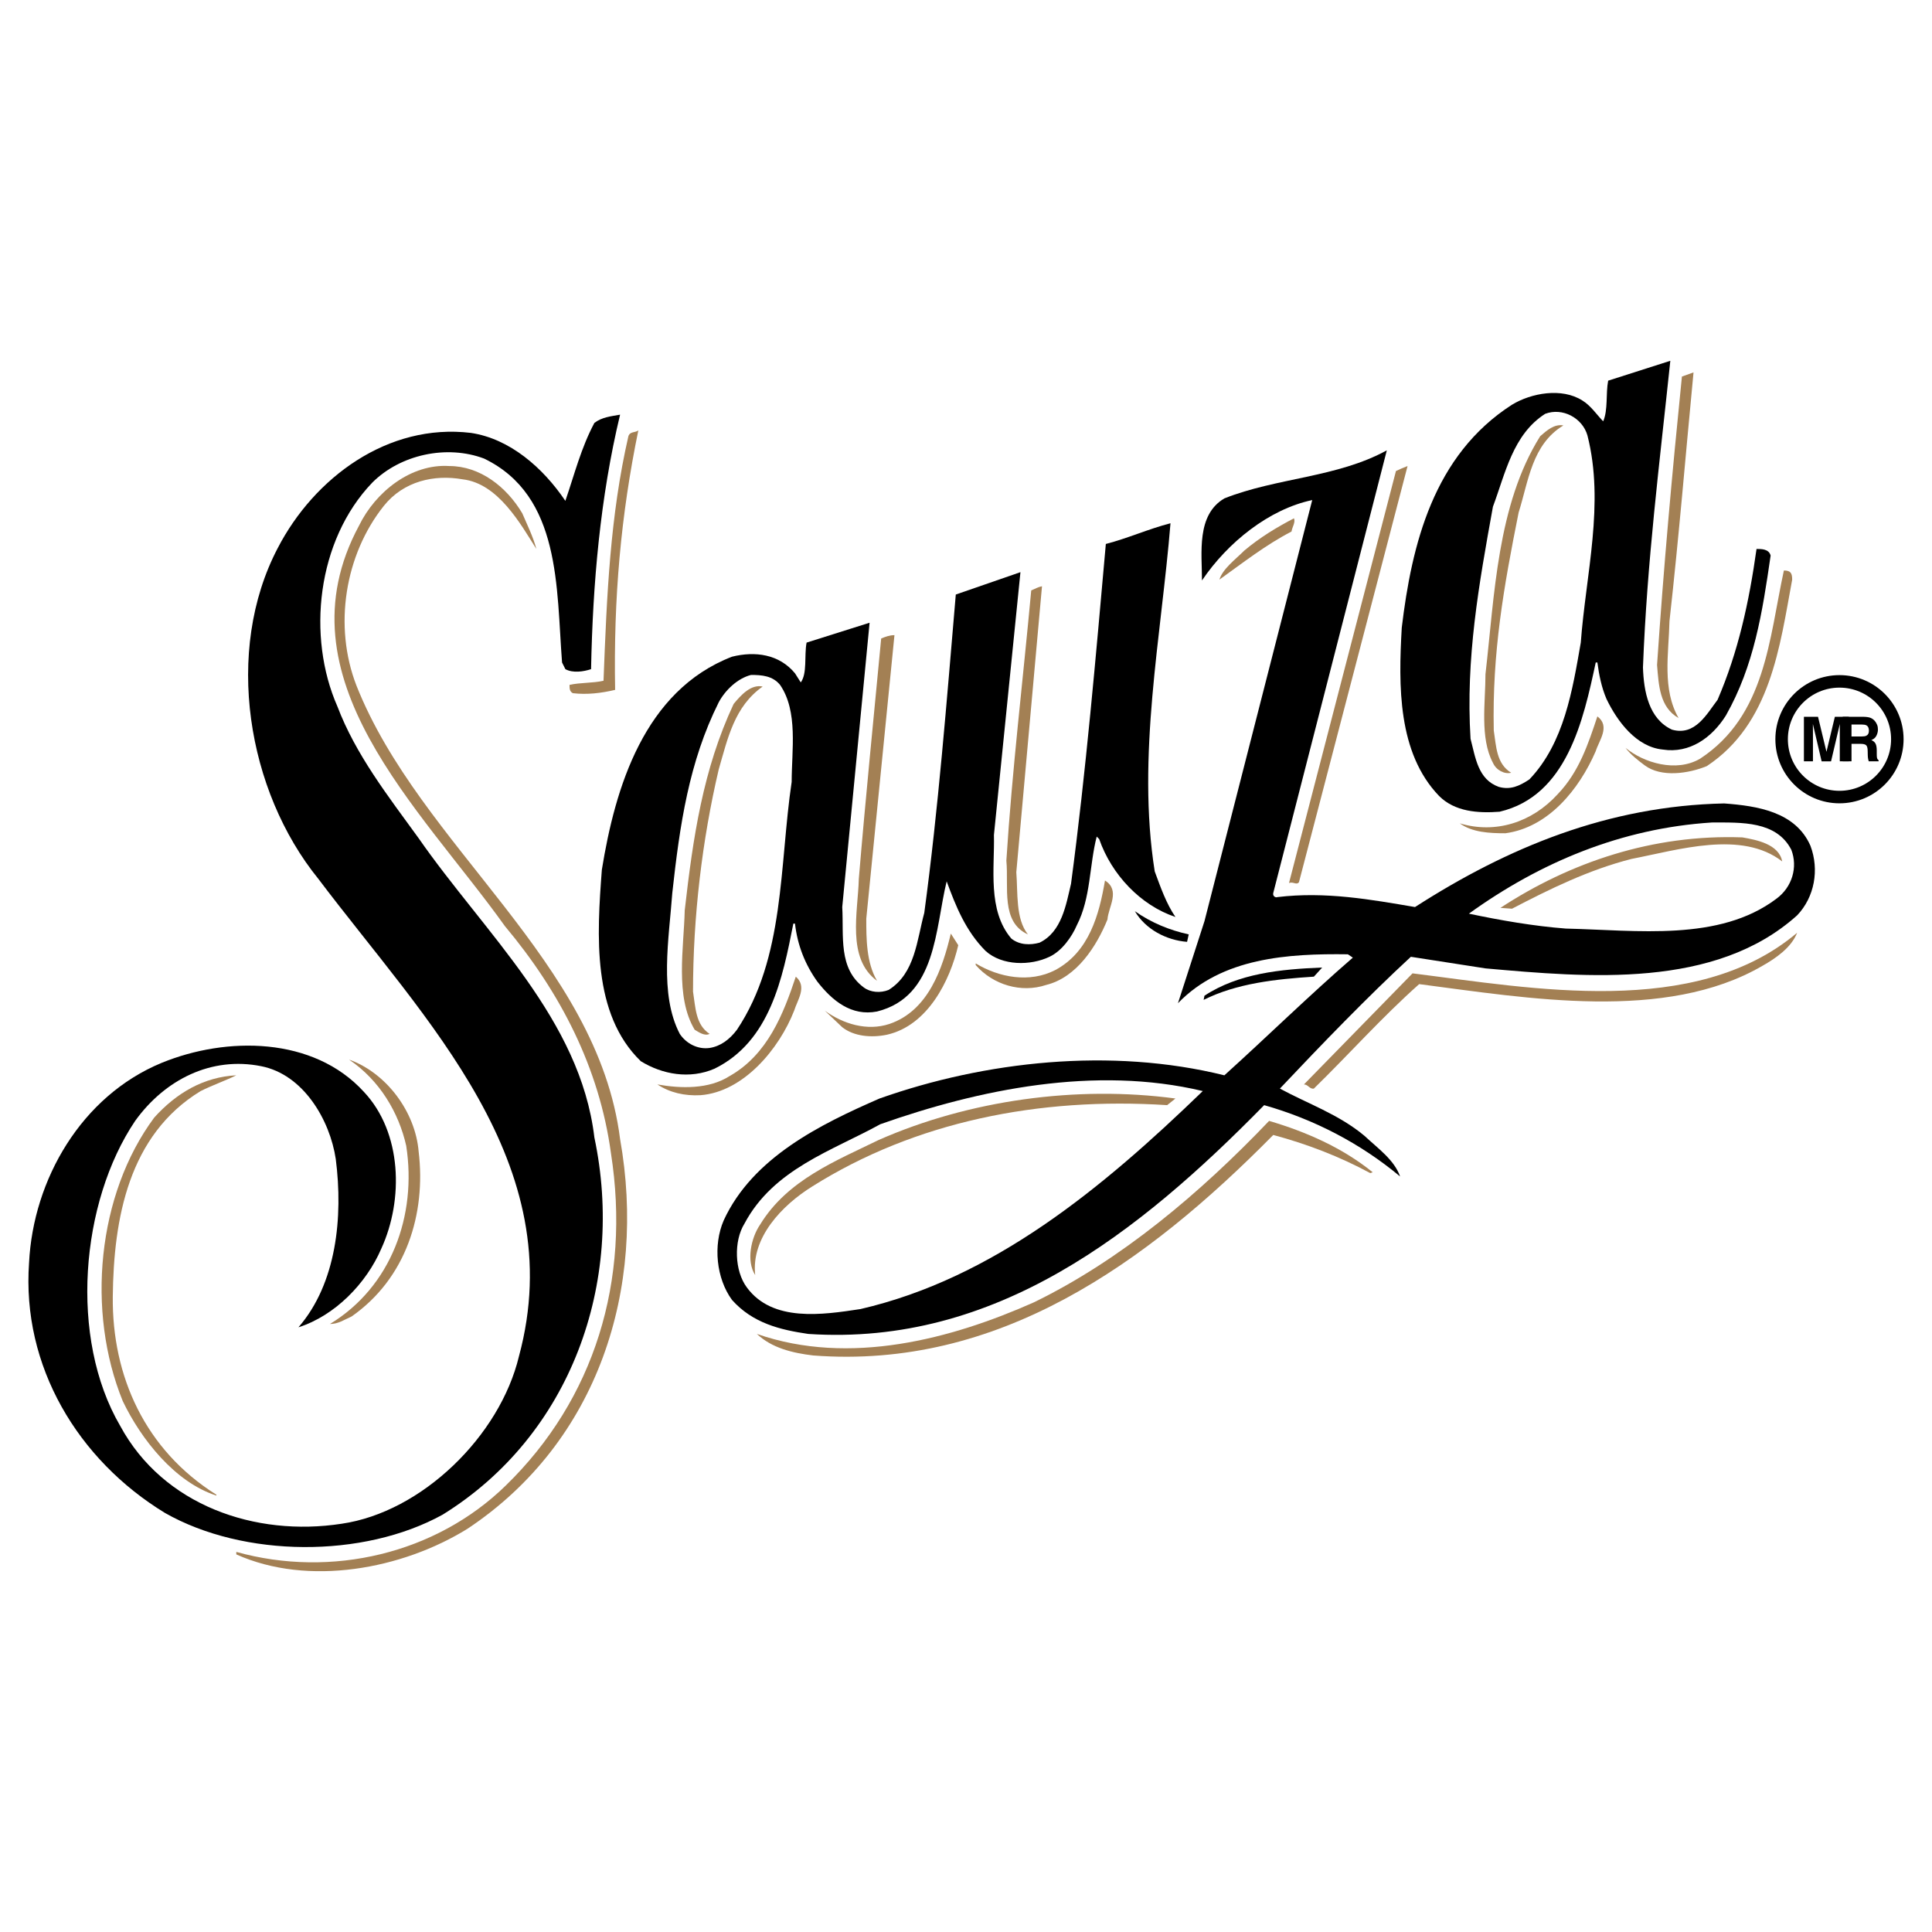 <?xml version="1.0" encoding="utf-8"?>
<!-- Generator: Adobe Illustrator 13.0.0, SVG Export Plug-In . SVG Version: 6.00 Build 14948)  -->
<!DOCTYPE svg PUBLIC "-//W3C//DTD SVG 1.0//EN" "http://www.w3.org/TR/2001/REC-SVG-20010904/DTD/svg10.dtd">
<svg version="1.0" id="Layer_1" xmlns="http://www.w3.org/2000/svg" xmlns:xlink="http://www.w3.org/1999/xlink" x="0px" y="0px"
	 width="192.756px" height="192.756px" viewBox="0 0 192.756 192.756" enable-background="new 0 0 192.756 192.756"
	 xml:space="preserve">
<g>
	<polygon fill-rule="evenodd" clip-rule="evenodd" fill="#FFFFFF" points="0,0 192.756,0 192.756,192.756 0,192.756 0,0 	"/>
	<path fill-rule="evenodd" clip-rule="evenodd" d="M166.648,35.997c-1.077,10.255-2.317,19.931-2.73,30.598
		c0.083,2.398,0.579,5.128,2.894,6.202c2.318,0.662,3.476-1.57,4.55-2.977c2.068-4.796,3.144-9.758,3.888-15.051
		c0.496,0,1.241,0,1.405,0.662c-0.826,5.705-1.653,10.997-4.465,15.959c-1.406,2.235-3.639,3.805-6.286,3.393
		c-2.646-0.25-4.55-2.814-5.624-5.046c-0.496-1.157-0.745-2.398-0.908-3.639h-0.166c-1.24,5.789-2.895,13.315-9.593,14.888
		c-2.151,0.164-4.468,0-6.037-1.573c-4.138-4.3-4.054-11-3.723-16.787c0.992-8.272,3.144-17.203,11-22.249
		c1.902-1.157,4.962-1.736,7.028-0.413c0.828,0.496,1.49,1.49,2.069,2.069c0.495-1.16,0.246-2.73,0.495-4.054
		C162.515,37.318,164.58,36.656,166.648,35.997L166.648,35.997L166.648,35.997z M154.159,41.289
		c-3.226,2.066-3.969,5.954-5.209,9.263c-1.407,7.773-2.73,15.134-2.234,23.154c0.498,1.902,0.745,4.054,2.812,4.799
		c1.158,0.33,2.066-0.083,3.061-0.745c3.473-3.639,4.301-8.931,5.126-13.647c0.498-6.781,2.398-13.893,0.662-20.675
		C157.881,41.702,155.896,40.627,154.159,41.289L154.159,41.289z"/>
	<path fill-rule="evenodd" clip-rule="evenodd" d="M61.866,41.372c-1.986,8.269-2.728,16.87-2.895,25.389
		c-0.744,0.249-1.819,0.413-2.564,0l-0.33-0.663c-0.578-7.443-0.083-16.624-7.775-20.345c-3.722-1.405-8.353-0.413-11.163,2.4
		c-5.542,5.788-6.535,15.381-3.476,22.329c1.82,4.797,5.045,8.931,8.105,13.149c6.616,9.512,16.126,18.029,17.533,29.855
		c3.06,14.471-2.316,29.689-15.134,37.629c-7.939,4.383-19.848,4.299-27.704-0.166C7.78,145.656,2.156,136.312,2.9,125.975
		c0.413-8.271,5.209-16.623,13.231-19.934c6.452-2.643,15.134-2.643,20.179,2.898c3.805,4.051,3.969,10.75,1.736,15.629
		c-1.487,3.473-4.63,6.699-8.269,7.857c3.803-4.385,4.464-11,3.722-16.789c-0.579-3.887-3.226-8.438-7.444-9.262
		c-4.962-0.994-9.593,1.322-12.57,5.457c-5.458,8.104-6.618,21.668-1.489,30.436c4.3,7.939,13.48,11.082,22.082,9.758
		c8.022-1.158,15.795-8.768,17.698-16.707c5.208-19.268-9.346-33.494-20.014-47.634c-7.113-8.767-9.429-22.744-4.054-32.999
		c3.639-7.031,10.999-12.489,19.269-11.495c3.888,0.579,7.197,3.472,9.429,6.782c0.909-2.647,1.57-5.294,2.894-7.776
		C60.047,41.619,60.955,41.535,61.866,41.372L61.866,41.372z"/>
	<path fill-rule="evenodd" clip-rule="evenodd" d="M116.78,52.205c-0.911,11.246-3.393,23.24-1.573,34.735
		c0.579,1.57,1.157,3.224,2.068,4.548c-3.473-1.158-6.369-4.218-7.609-7.774l-0.247-0.249c-0.745,2.896-0.579,6.12-1.985,8.85
		c-0.496,1.157-1.489,2.564-2.728,3.144c-1.902,0.908-4.716,0.908-6.369-0.579c-1.985-1.985-2.977-4.467-3.888-6.948
		c-1.157,4.713-0.992,11.497-6.945,12.985c-2.564,0.496-4.467-1.074-5.954-2.977c-1.24-1.737-1.985-3.639-2.234-5.791h-0.164
		c-1.077,5.458-2.318,11.744-7.859,14.472c-2.479,1.076-5.209,0.578-7.358-0.742c-4.88-4.717-4.384-12.572-3.888-19.105
		c1.323-8.188,4.217-17.864,12.984-21.254c2.315-0.579,4.713-0.249,6.284,1.654l0.579,0.911c0.662-0.911,0.332-2.648,0.579-3.972
		l6.286-1.983l-2.728,28.366c0.164,2.894-0.415,6.12,2.149,8.022c0.662,0.496,1.654,0.58,2.481,0.246
		c2.647-1.652,2.811-4.961,3.555-7.689c1.407-10.421,2.232-21.088,3.144-31.758l6.45-2.232l-2.645,26.217
		c0.08,3.306-0.662,7.524,1.735,10.338c0.826,0.662,1.903,0.662,2.812,0.412c2.232-1.075,2.647-3.805,3.143-5.871
		c1.49-11.166,2.481-22.744,3.474-33.909C112.562,53.693,114.545,52.784,116.78,52.205L116.78,52.205L116.78,52.205z M74.932,67.339
		c-1.321,0.33-2.562,1.49-3.224,2.729c-2.977,5.956-3.888,12.24-4.633,19.022c-0.329,4.55-1.321,10.09,0.745,14.059
		c0.662,0.992,1.819,1.57,2.977,1.406c1.077-0.166,1.985-0.828,2.73-1.818c4.797-7.195,4.218-16.375,5.458-24.73
		c0-3.14,0.662-7.029-1.158-9.676C77.083,67.422,76.008,67.339,74.932,67.339L74.932,67.339z"/>
	<path fill-rule="evenodd" clip-rule="evenodd" d="M118.6,93.224l-0.166,0.745c-2.069-0.166-4.135-1.24-5.21-3.06
		C114.877,92.066,116.696,92.811,118.6,93.224L118.6,93.224z"/>
	<path fill-rule="evenodd" clip-rule="evenodd" d="M131.086,97.441c-3.805,0.248-7.69,0.662-10.999,2.316l0.083-0.414
		c3.392-2.232,7.609-2.645,11.744-2.812L131.086,97.441L131.086,97.441z"/>
	<path fill-rule="evenodd" clip-rule="evenodd" d="M127.034,89.089c-0.083,0.332,0.247,0.495,0.413,0.415
		c4.797-0.581,9.346,0.247,13.729,0.992c9.261-5.954,19.269-10.091,30.847-10.337c3.307,0.247,7.111,0.828,8.602,4.217
		c0.908,2.398,0.412,5.128-1.324,6.948c-8.188,7.358-20.841,6.2-31.096,5.292l-7.443-1.157c-4.384,4.051-8.848,8.682-13.066,13.149
		c2.729,1.488,5.871,2.564,8.437,4.713c1.323,1.24,2.977,2.398,3.555,4.055c-3.968-3.311-8.601-5.709-13.563-7.115
		c-12.486,12.736-26.795,24.068-45.485,22.826c-2.811-0.412-5.541-1.074-7.607-3.391c-1.573-2.15-1.902-5.459-0.828-7.939
		c2.894-6.285,9.675-9.594,15.546-12.158c10.504-3.719,23.076-5.125,34.405-2.314c4.3-3.885,8.518-8.023,12.818-11.742l-0.496-0.332
		c-5.956-0.083-12.571,0.332-16.952,4.879l2.645-8.186l10.75-42.012c-4.301,0.909-8.435,4.218-10.999,8.02
		c0-2.729-0.579-6.533,2.234-8.186c5.209-2.069,11.246-2.069,16.208-4.796L127.034,89.089L127.034,89.089L127.034,89.089z
		 M170.783,82.06c-9.015,0.579-17.12,3.969-24.231,9.097c3.144,0.662,6.45,1.241,9.676,1.487c7.111,0.166,15.301,1.324,21.005-2.977
		c1.573-1.158,2.151-3.143,1.49-4.88C177.232,81.894,173.76,82.06,170.783,82.06L170.783,82.06L170.783,82.06z M87.833,112.162
		c-4.797,2.648-10.668,4.467-13.562,9.926c-1.077,1.736-0.994,4.713,0.247,6.367c2.564,3.475,7.527,2.729,11.332,2.15
		c13.231-3.061,24.065-11.99,34.153-21.75C109.253,106.291,97.675,108.689,87.833,112.162L87.833,112.162z"/>
	<path fill-rule="evenodd" clip-rule="evenodd" fill="#A38054" d="M166.565,61.964c-0.083,3.307-0.745,6.782,0.908,9.676
		c-1.902-1.075-1.983-3.31-2.148-5.292c0.661-9.842,1.486-18.938,2.48-28.78l1.158-0.413
		C168.136,45.753,167.557,53.031,166.565,61.964L166.565,61.964z"/>
	<path fill-rule="evenodd" clip-rule="evenodd" fill="#A38054" d="M155.979,42.446c-3.143,1.902-3.473,5.541-4.464,8.685
		c-1.49,7.441-2.647,13.977-2.481,21.75c0.247,1.57,0.247,3.307,1.736,4.218c-0.662,0.166-1.489-0.249-1.819-0.992
		c-1.323-2.481-0.745-6.039-0.745-8.85c0.911-7.857,1.158-16.871,5.458-23.735C154.325,42.942,155.07,42.28,155.979,42.446
		L155.979,42.446z"/>
	<path fill-rule="evenodd" clip-rule="evenodd" fill="#A38054" d="M63.686,42.942c-1.737,8.436-2.482,16.707-2.315,25.887
		c-1.407,0.33-2.813,0.496-4.218,0.33c-0.332-0.166-0.332-0.496-0.332-0.828c1.074-0.246,2.317-0.164,3.392-0.413
		c0.33-8.601,0.662-16.457,2.481-24.396C62.857,43.025,63.355,43.191,63.686,42.942L63.686,42.942z"/>
	<path fill-rule="evenodd" clip-rule="evenodd" fill="#A38054" d="M129.599,88.014c-0.249,0.33-0.579-0.083-0.994,0.083
		l10.67-41.104c0.33-0.164,0.743-0.33,1.157-0.495L129.599,88.014L129.599,88.014z"/>
	<path fill-rule="evenodd" clip-rule="evenodd" fill="#A38054" d="M52.107,51.211c0.496,1.16,1.075,2.318,1.406,3.558
		c-1.572-2.481-3.804-6.535-7.36-6.948c-2.813-0.496-5.873,0.166-7.856,2.647c-3.888,4.879-5.045,11.99-2.73,17.944
		c6.369,16.045,24.067,27.457,26.3,45.239c2.647,14.885-2.15,30.184-15.218,38.869c-6.533,4.051-15.878,5.787-23.073,2.564v-0.25
		c9.509,2.648,19.93,0.166,26.877-6.615c8.849-8.602,12.487-20.426,10.502-33.164c-1.158-8.516-5.043-16.043-10.584-22.659
		c-8.436-11.827-22.743-24.729-14.555-39.946c1.653-3.39,5.209-6.2,9.014-5.953C47.89,46.499,50.537,48.566,52.107,51.211
		L52.107,51.211z"/>
	<path fill-rule="evenodd" clip-rule="evenodd" fill="#A38054" d="M128.854,53.031c-2.564,1.323-4.879,3.142-7.194,4.798
		c0.329-1.077,1.57-1.985,2.481-2.896c1.57-1.321,3.224-2.315,4.96-3.223C129.267,52.122,128.938,52.535,128.854,53.031
		L128.854,53.031z"/>
	<path fill-rule="evenodd" clip-rule="evenodd" fill="#A38054" d="M178.806,57.83c-1.241,6.699-2.151,14.389-8.519,18.606
		c-1.819,0.745-4.55,1.158-6.203-0.083c-0.661-0.496-1.406-1.074-1.902-1.736c1.819,1.49,5.045,2.481,7.443,1.075
		c6.533-4.301,6.865-11.908,8.353-18.773C178.64,56.918,178.806,57.168,178.806,57.83L178.806,57.83z"/>
	<path fill-rule="evenodd" clip-rule="evenodd" fill="#A38054" d="M101.397,87.023c0.165,2.066-0.084,4.63,1.156,6.201
		c-2.728-1.241-1.901-4.713-2.148-7.359c0.579-9.099,1.653-17.947,2.481-26.961c0.412-0.166,0.659-0.332,1.074-0.413L101.397,87.023
		L101.397,87.023z"/>
	<path fill-rule="evenodd" clip-rule="evenodd" fill="#A38054" d="M86.429,91.653c0,1.986,0,4.384,1.074,6.203
		c-3.06-2.233-1.902-6.864-1.819-10.171c0.662-7.939,1.487-16.128,2.232-23.984c0.413-0.166,0.828-0.332,1.324-0.332L86.429,91.653
		L86.429,91.653z"/>
	<path fill-rule="evenodd" clip-rule="evenodd" fill="#A38054" d="M76.091,68.497c-2.813,1.985-3.475,5.129-4.384,8.27
		c-1.653,7.031-2.564,14.722-2.564,22.164c0.25,1.572,0.25,3.311,1.654,4.219c-0.496,0.25-1.075-0.166-1.488-0.412
		c-1.985-3.309-1.076-8.189-0.994-11.911c0.828-7.278,1.819-14.059,4.879-20.592C73.94,69.325,74.932,68.248,76.091,68.497
		L76.091,68.497z"/>
	<path fill-rule="evenodd" clip-rule="evenodd" fill="#A38054" d="M159.205,74.947c-1.653,3.805-4.714,7.61-9.015,8.188
		c-1.572,0-3.309-0.083-4.549-0.991c3.556,1.075,7.194-0.083,9.758-2.896c2.152-2.232,3.061-5.042,3.972-7.773
		C160.692,72.468,159.534,73.872,159.205,74.947L159.205,74.947z"/>
	<path fill-rule="evenodd" clip-rule="evenodd" fill="#A38054" d="M177.812,85.946c-4.052-3.141-10.338-1.158-15.051-0.247
		c-4.218,1.075-8.105,2.978-11.908,4.963l-1.157-0.083c6.945-4.55,15.217-7.361,24.147-7.032
		C175.249,83.797,177.481,84.21,177.812,85.946L177.812,85.946z"/>
	<path fill-rule="evenodd" clip-rule="evenodd" fill="#A38054" d="M110.493,91.736c-1.074,2.645-3.06,5.787-6.119,6.533
		c-2.481,0.828-5.293,0-7.028-1.986V96.12c2.314,1.403,5.375,1.983,7.939,0.662c3.389-1.819,4.381-5.541,4.96-8.933
		C111.817,88.842,110.577,90.496,110.493,91.736L110.493,91.736z"/>
	<path fill-rule="evenodd" clip-rule="evenodd" fill="#A38054" d="M175.828,96.367c-9.676,5.624-23.405,3.225-34.238,1.819
		c-3.723,3.309-6.948,6.947-10.504,10.422c-0.413,0.082-0.579-0.414-0.992-0.414l10.834-11.082
		c11.908,1.49,28.202,4.549,38.373-4.051C178.723,94.547,177.149,95.622,175.828,96.367L175.828,96.367z"/>
	<path fill-rule="evenodd" clip-rule="evenodd" fill="#A38054" d="M95.606,94.301c-0.825,3.555-3.058,8.02-7.111,8.932
		c-1.571,0.328-3.307,0.166-4.464-0.746l-1.739-1.652c1.819,1.322,4.22,2.066,6.452,1.322c3.886-1.322,5.292-5.541,6.12-9.014
		L95.606,94.301L95.606,94.301z"/>
	<path fill-rule="evenodd" clip-rule="evenodd" fill="#A38054" d="M79.232,100.834c-1.487,3.805-5.043,8.105-9.344,8.434
		c-1.573,0.084-3.06-0.248-4.301-1.074c2.315,0.414,5.126,0.496,7.194-0.828c3.805-2.148,5.375-6.203,6.616-9.924
		C80.556,98.436,79.564,99.758,79.232,100.834L79.232,100.834z"/>
	<path fill-rule="evenodd" clip-rule="evenodd" fill="#A38054" d="M41.769,114.893c0.745,6.203-1.24,12.652-6.699,16.457
		c-0.744,0.33-1.323,0.744-2.149,0.744c6.12-3.721,8.683-10.834,7.607-17.779c-0.745-3.311-2.647-6.535-5.707-8.602
		C38.543,107.037,41.44,110.922,41.769,114.893L41.769,114.893z"/>
	<path fill-rule="evenodd" clip-rule="evenodd" fill="#A38054" d="M23.576,107.283c-0.992,0.496-2.398,0.994-3.556,1.572
		c-7.194,4.381-8.684,12.736-8.767,20.51c-0.083,7.939,3.226,15.299,10.338,19.764v0.084c-4.135-1.322-7.524-5.623-9.344-9.428
		c-3.639-8.932-2.564-20.592,3.141-28.285C17.621,109.02,20.35,107.449,23.576,107.283L23.576,107.283z"/>
	<path fill-rule="evenodd" clip-rule="evenodd" fill="#A38054" d="M117.275,109.598l-0.827,0.662
		c-12.819-0.824-25.14,1.656-35.397,8.105c-3.06,1.902-6.12,5.129-5.705,8.85c-0.911-1.406-0.415-3.721,0.496-5.045
		c2.729-4.467,7.61-6.369,11.828-8.436C96.683,109.764,107.434,108.277,117.275,109.598L117.275,109.598z"/>
	<path fill-rule="evenodd" clip-rule="evenodd" fill="#A38054" d="M136.957,116.959l-0.247,0.082
		c-3.06-1.652-6.285-2.895-9.676-3.805c-12.735,12.902-27.457,23.406-45.899,22c-2.067-0.246-4.135-0.744-5.622-2.15
		c9.26,3.227,19.435,0.496,27.62-3.143c8.685-4.217,16.624-10.916,23.486-18.111C130.258,112.906,133.899,114.479,136.957,116.959
		L136.957,116.959z"/>
	<path fill-rule="evenodd" clip-rule="evenodd" d="M183.525,67.357c3.531,0,6.396,2.863,6.396,6.394
		c0,3.533-2.864,6.396-6.396,6.396s-6.396-2.863-6.396-6.396C177.13,70.22,179.994,67.357,183.525,67.357L183.525,67.357
		L183.525,67.357z M178.377,73.751c0,2.844,2.304,5.148,5.148,5.148c2.843,0,5.149-2.304,5.149-5.148
		c0-2.842-2.307-5.146-5.149-5.146C180.681,68.605,178.377,70.909,178.377,73.751L178.377,73.751z"/>
	<path fill-rule="evenodd" clip-rule="evenodd" d="M182.227,75.007l0.837-3.491h1.395v4.442h-0.903v-3.004
		c0-0.088,0-0.209,0.002-0.363c0.003-0.158,0.003-0.276,0.003-0.361l-0.877,3.729h-0.94l-0.873-3.729c0,0.085,0,0.204,0.003,0.361
		c0.002,0.154,0.004,0.275,0.004,0.363v3.004h-0.901v-4.442h1.408L182.227,75.007L182.227,75.007z"/>
	<path fill-rule="evenodd" clip-rule="evenodd" d="M186.204,72.364c0.173,0.092,0.258,0.274,0.258,0.542
		c0,0.251-0.09,0.416-0.267,0.5c-0.101,0.049-0.253,0.072-0.456,0.072h-1.014v-1.191h1.041
		C185.96,72.288,186.105,72.312,186.204,72.364L186.204,72.364L186.204,72.364z M183.849,71.516v4.442h0.877v-1.743h0.925
		c0.264,0,0.444,0.047,0.54,0.141c0.097,0.094,0.144,0.283,0.148,0.567l0.009,0.413c0,0.13,0.014,0.259,0.036,0.385
		c0.011,0.058,0.031,0.138,0.059,0.237h0.986v-0.112c-0.085-0.057-0.142-0.139-0.163-0.254c-0.017-0.075-0.022-0.208-0.022-0.413
		v-0.298c0-0.309-0.043-0.543-0.124-0.693c-0.083-0.153-0.224-0.27-0.421-0.352c0.237-0.085,0.405-0.229,0.511-0.433
		c0.102-0.205,0.152-0.411,0.152-0.622c0-0.174-0.026-0.331-0.082-0.466c-0.055-0.137-0.128-0.262-0.221-0.374
		c-0.112-0.135-0.251-0.24-0.41-0.31c-0.164-0.072-0.396-0.107-0.695-0.115H183.849L183.849,71.516z"/>
</g>
</svg>
